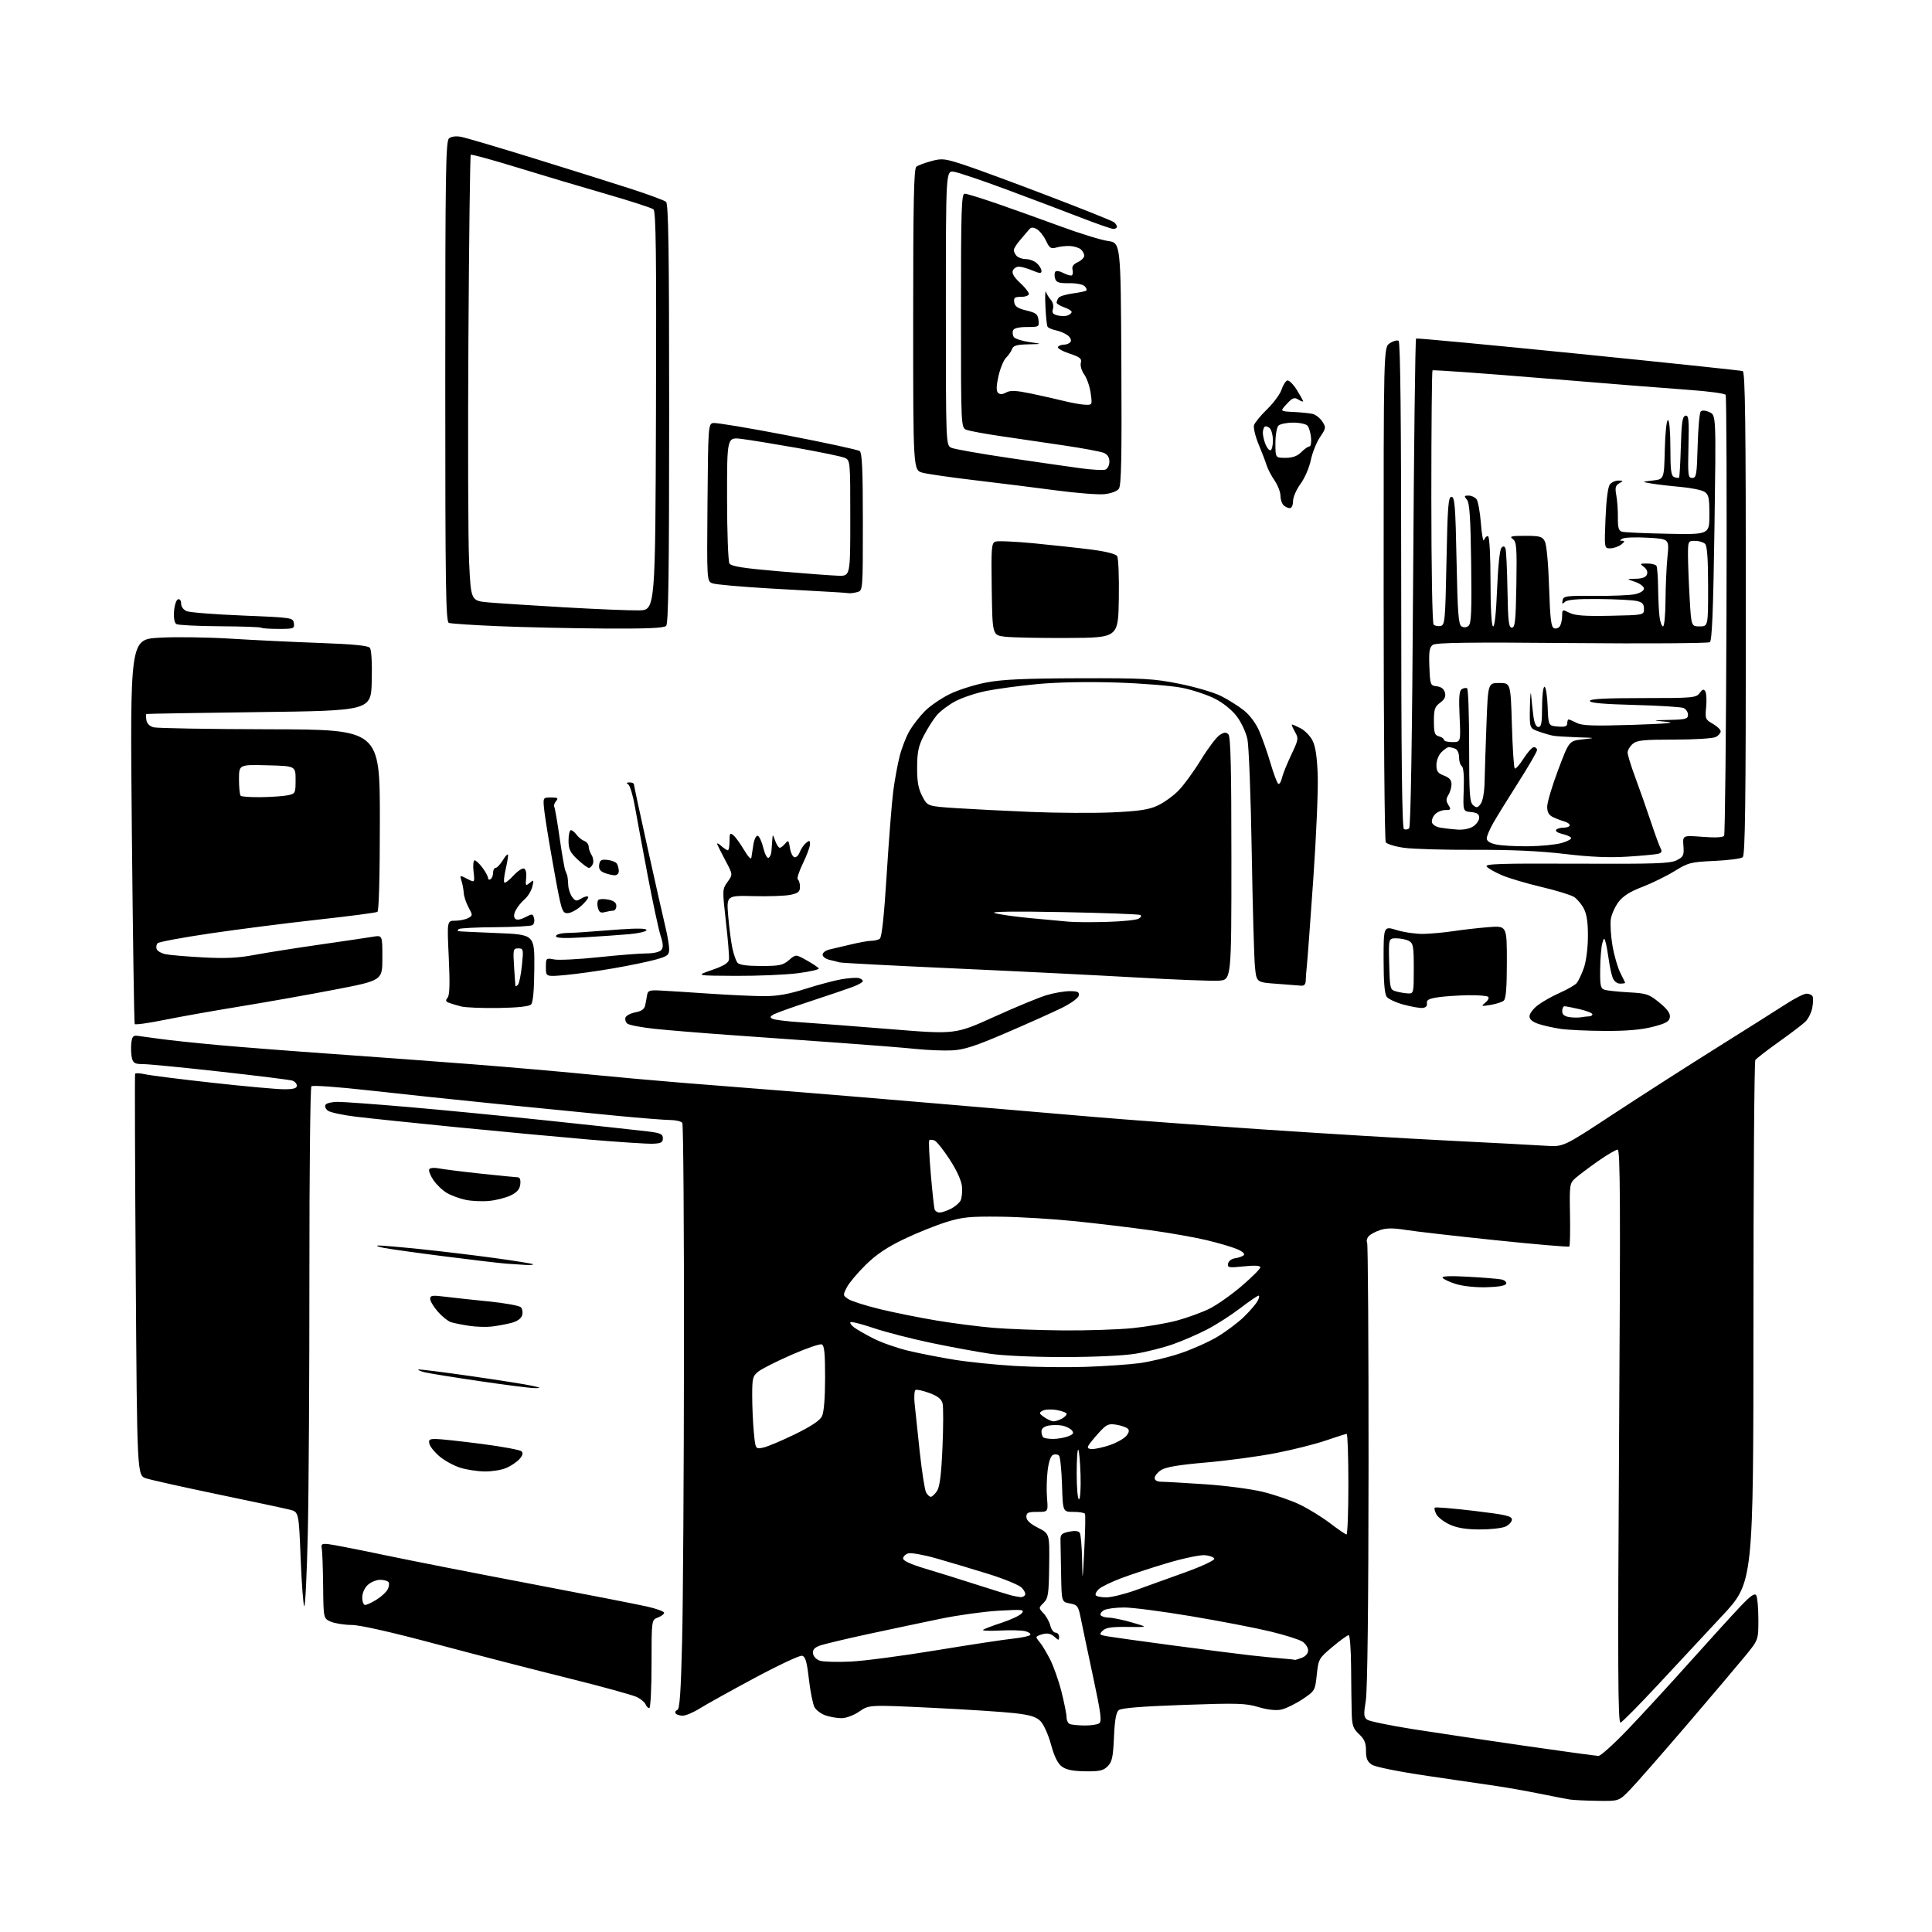 <?xml version="1.0" encoding="UTF-8" standalone="no"?>
<svg 
  version="1.1" 
  xmlns="http://www.w3.org/2000/svg" 
  xmlns:xlink="http://www.w3.org/1999/xlink" 
  xmlns:svg="http://www.w3.org/2000/svg"
  xmlns:rdf="http://www.w3.org/1999/02/22-rdf-syntax-ns#"
  xmlns:cc="http://creativecommons.org/ns#"
  xmlns:dc="http://purl.org/dc/elements/1.1/"
  viewBox="0 0 768 768"
  width="768"
  height="768"
>
<style>svg {background-color: white; }</style>"
<path stroke="none" fill="black" fill-rule="evenodd" d="M635.04,715.86C630.34,715.79 625.38,715.55 624.00,715.33C622.62,715.11 617.23,714.06 612.00,713.01C606.77,711.95 599.12,710.59 595.00,709.99C590.88,709.39 578.55,707.58 567.61,705.97C555.96,704.26 546.74,702.40 545.36,701.50C543.53,700.30 543.00,699.05 543.00,695.93C543.00,692.82 542.37,691.32 540.25,689.36C537.93,687.21 537.47,685.92 537.33,681.15C537.24,678.04 537.13,669.76 537.08,662.75C537.04,655.74 536.60,650.00 536.11,650.00C535.62,650.00 532.72,652.10 529.67,654.66C524.25,659.22 524.11,659.48 523.44,665.74C522.76,672.09 522.71,672.17 517.63,675.55C514.81,677.42 511.01,679.25 509.18,679.61C507.12,680.03 503.72,679.63 500.18,678.57C495.14,677.06 491.80,676.97 470.36,677.73C453.80,678.31 445.74,678.97 444.72,679.81C443.66,680.70 443.12,683.76 442.82,690.54C442.47,698.51 442.07,700.38 440.31,702.13C438.57,703.87 437.07,704.20 431.36,704.12C426.44,704.05 423.82,703.51 422.09,702.22C420.45,700.99 419.08,698.21 417.79,693.46C416.75,689.63 414.89,685.48 413.65,684.22C411.91,682.46 409.61,681.74 403.45,681.02C399.08,680.51 384.25,679.54 370.50,678.88C345.50,677.67 345.50,677.67 341.61,680.34C339.38,681.86 336.35,683.00 334.51,683.00C332.74,683.00 329.87,682.50 328.13,681.89C326.38,681.29 324.43,679.82 323.78,678.64C323.13,677.47 322.12,672.45 321.55,667.51C320.71,660.30 320.16,658.46 318.77,658.19C317.82,658.01 309.27,662.03 299.77,667.13C290.27,672.23 280.50,677.66 278.05,679.20C275.61,680.74 272.60,682.00 271.36,682.00C270.13,682.00 268.86,681.59 268.55,681.09C268.24,680.58 268.55,679.98 269.24,679.75C270.19,679.44 270.66,672.66 271.15,652.42C271.52,637.61 271.85,585.45 271.89,536.50C271.93,487.55 271.64,446.99 271.23,446.38C270.83,445.76 268.70,445.24 266.50,445.23C264.30,445.21 254.85,444.47 245.50,443.57C236.15,442.67 215.00,440.58 198.50,438.92C182.00,437.27 158.63,434.80 146.57,433.44C134.50,432.08 124.25,431.35 123.79,431.81C123.33,432.27 122.97,465.69 122.99,506.07C123.01,546.46 122.73,592.87 122.36,609.21C121.99,625.55 121.36,638.72 120.96,638.48C120.57,638.23 119.92,629.71 119.51,619.53C118.78,601.02 118.78,601.02 115.14,600.11C113.14,599.60 100.27,596.86 86.55,594.01C72.83,591.15 60.00,588.29 58.05,587.66C54.50,586.49 54.50,586.49 53.96,507.00C53.66,463.27 53.55,427.21 53.70,426.85C53.86,426.50 55.68,426.59 57.74,427.05C59.81,427.51 71.92,429.04 84.66,430.44C97.40,431.85 110.11,433.00 112.91,433.00C116.66,433.00 118.00,432.62 118.00,431.57C118.00,430.78 117.18,429.87 116.17,429.55C115.16,429.23 102.28,427.63 87.55,425.99C72.81,424.34 59.02,423.00 56.89,423.00C53.68,423.00 52.94,422.61 52.45,420.64C52.12,419.34 52.00,416.75 52.18,414.89C52.44,412.17 52.90,411.55 54.50,411.74C55.60,411.87 59.65,412.42 63.50,412.96C67.35,413.51 77.92,414.62 87.00,415.45C96.08,416.27 116.55,417.86 132.50,418.98C148.45,420.11 173.20,421.93 187.50,423.04C201.80,424.15 222.28,425.93 233.00,426.99C243.72,428.05 260.82,429.59 271.00,430.41C281.18,431.23 298.73,432.62 310.00,433.50C321.27,434.38 348.95,436.67 371.50,438.59C394.05,440.51 422.62,442.95 435.00,444.01C447.38,445.07 477.30,447.28 501.50,448.93C525.70,450.57 559.45,452.61 576.50,453.45C593.55,454.30 610.64,455.20 614.48,455.46C621.47,455.92 621.47,455.92 640.98,443.08C651.72,436.02 670.17,424.18 682.00,416.77C693.83,409.36 706.38,401.43 709.91,399.15C713.43,396.87 717.11,395.00 718.10,395.00C719.08,395.00 720.16,395.44 720.49,395.98C720.82,396.52 720.79,398.58 720.42,400.56C720.05,402.54 718.79,405.07 717.62,406.18C716.46,407.29 711.67,410.92 707.00,414.24C702.33,417.57 698.17,420.79 697.77,421.40C697.36,422.00 697.02,468.97 697.02,525.76C697.00,629.01 697.00,629.01 684.64,642.26C677.85,649.54 666.25,661.99 658.87,669.93C651.49,677.86 644.88,684.54 644.18,684.77C643.15,685.12 643.04,663.23 643.61,571.10C644.19,478.51 644.08,457.00 643.04,457.00C642.33,457.00 638.77,459.09 635.13,461.65C631.48,464.21 627.46,467.25 626.18,468.39C623.97,470.38 623.88,471.04 624.10,482.74C624.22,489.49 624.10,495.23 623.83,495.51C623.55,495.78 610.32,494.65 594.41,492.99C578.51,491.34 562.47,489.50 558.78,488.91C553.85,488.12 551.13,488.13 548.61,488.97C546.71,489.59 544.64,490.73 543.99,491.51C543.35,492.28 543.11,493.36 543.45,493.91C543.79,494.46 544.04,534.20 544.02,582.21C543.99,637.70 543.59,671.86 542.93,675.97C542.03,681.52 542.11,682.61 543.46,683.60C544.33,684.23 552.57,685.93 561.77,687.38C570.97,688.82 590.96,691.80 606.18,694.00C621.41,696.20 634.57,698.00 635.43,698.00C636.28,698.00 641.42,693.39 646.83,687.75C652.24,682.11 663.32,670.08 671.44,661.00C679.57,651.92 688.71,641.88 691.75,638.67C695.86,634.34 697.50,633.18 698.13,634.17C698.59,634.90 698.98,639.18 698.98,643.68C699.00,651.87 699.00,651.87 693.75,658.28C690.86,661.81 680.45,674.10 670.61,685.60C660.76,697.09 650.66,708.64 648.14,711.25C643.58,716.00 643.58,716.00 635.04,715.86zM431.00,685.91C433.48,685.94 436.13,685.57 436.90,685.08C438.07,684.34 437.67,681.27 434.48,666.35C432.38,656.53 430.19,646.14 429.62,643.26C428.65,638.41 428.32,637.96 425.29,637.39C422.00,636.78 422.00,636.78 421.81,625.89C421.71,619.90 421.60,613.78 421.56,612.29C421.51,609.98 422.01,609.48 424.99,608.87C427.28,608.40 428.73,608.56 429.22,609.33C429.63,609.97 430.05,614.77 430.15,620.00C430.32,629.23 430.35,629.11 431.02,616.00C431.40,608.58 431.52,602.16 431.29,601.75C431.07,601.34 429.00,601.00 426.69,601.00C422.50,600.99 422.50,600.99 422.17,590.25C421.98,584.34 421.45,579.10 420.98,578.62C420.52,578.13 419.47,577.99 418.65,578.31C417.71,578.67 416.90,580.94 416.46,584.48C416.07,587.56 415.96,592.54 416.21,595.54C416.66,601.00 416.66,601.00 412.33,601.00C408.68,601.00 408.00,601.31 408.00,602.98C408.00,604.33 409.47,605.71 412.61,607.31C417.23,609.65 417.23,609.65 417.06,622.38C416.92,633.72 416.68,635.32 414.86,637.14C412.82,639.18 412.82,639.18 414.84,641.34C415.94,642.53 417.16,644.74 417.53,646.25C417.91,647.76 418.84,649.00 419.61,649.00C420.37,649.00 421.00,649.74 421.00,650.65C421.00,652.18 420.85,652.17 419.12,650.61C417.83,649.44 416.41,649.11 414.62,649.56C413.18,649.92 412.00,650.47 412.00,650.78C412.00,651.09 412.62,652.05 413.39,652.92C414.15,653.79 415.94,656.75 417.36,659.50C418.78,662.25 420.85,668.10 421.96,672.50C423.06,676.90 423.98,681.48 423.98,682.67C423.99,683.86 424.56,685.06 425.25,685.34C425.94,685.62 428.52,685.87 431.00,685.91zM258.11,679.00C257.62,679.00 256.96,678.35 256.66,677.55C256.35,676.76 254.84,675.45 253.30,674.66C251.76,673.86 239.47,670.48 226.00,667.13C212.53,663.79 188.83,657.67 173.33,653.53C155.61,648.79 143.19,645.98 139.83,645.95C136.90,645.93 133.17,645.34 131.54,644.65C128.58,643.38 128.58,643.38 128.45,630.44C128.37,623.32 128.13,616.60 127.91,615.50C127.56,613.81 127.96,613.55 130.50,613.81C132.15,613.98 142.05,615.91 152.50,618.10C162.95,620.30 189.28,625.47 211.00,629.59C232.72,633.72 253.54,637.79 257.25,638.63C260.96,639.47 264.00,640.59 264.00,641.10C264.00,641.62 262.88,642.48 261.50,643.00C259.00,643.95 259.00,643.95 259.00,661.48C259.00,671.11 258.60,679.00 258.11,679.00zM338.00,660.51C343.23,660.28 358.52,658.27 372.00,656.05C385.48,653.83 399.33,651.72 402.78,651.37C406.23,651.01 409.29,650.34 409.57,649.89C409.85,649.43 408.94,648.77 407.54,648.42C406.14,648.07 401.63,647.95 397.53,648.16C393.42,648.37 390.39,648.25 390.78,647.89C391.18,647.54 394.50,646.27 398.17,645.07C401.85,643.87 405.45,642.17 406.17,641.29C407.38,639.83 406.55,639.74 397.00,640.28C391.23,640.61 380.88,642.04 374.00,643.46C367.12,644.87 354.07,647.64 345.00,649.59C335.93,651.55 327.24,653.63 325.70,654.22C323.69,654.99 322.98,655.87 323.20,657.35C323.37,658.54 324.57,659.74 326.00,660.18C327.38,660.60 332.77,660.75 338.00,660.51zM514.68,659.83C514.79,659.92 516.02,659.56 517.43,659.02C519.01,658.43 520.00,657.28 520.00,656.05C520.00,654.95 518.98,653.38 517.74,652.57C516.50,651.75 510.76,649.94 504.99,648.54C499.22,647.14 485.13,644.42 473.68,642.50C462.24,640.57 450.17,639.00 446.87,639.00C443.57,639.00 439.99,639.47 438.91,640.05C437.83,640.63 437.21,641.53 437.53,642.05C437.85,642.57 439.33,643.02 440.81,643.04C442.29,643.05 446.43,643.92 450.00,644.96C456.50,646.84 456.50,646.84 448.22,646.73C441.83,646.65 439.58,646.99 438.33,648.24C436.84,649.73 436.98,649.90 440.11,650.45C441.97,650.78 453.62,652.40 466.00,654.05C478.38,655.70 492.32,657.48 497.00,658.01C501.68,658.53 507.52,659.11 510.00,659.30C512.48,659.49 514.58,659.73 514.68,659.83zM145.13,638.00C145.75,638.00 147.79,637.06 149.64,635.91C151.50,634.76 153.49,632.95 154.06,631.89C154.63,630.83 154.82,629.52 154.49,628.98C154.15,628.44 152.64,628.00 151.13,628.00C149.62,628.00 147.39,628.92 146.19,630.04C144.89,631.25 144.00,633.28 144.00,635.04C144.00,636.67 144.51,638.00 145.13,638.00zM405.69,634.88C406.35,634.95 407.15,634.57 407.48,634.04C407.80,633.51 407.19,632.19 406.12,631.12C405.04,630.04 399.06,627.58 392.83,625.65C386.60,623.71 377.34,620.95 372.26,619.50C367.17,618.05 362.11,617.15 361.01,617.50C359.90,617.85 359.00,618.76 359.00,619.54C359.00,620.43 362.15,621.87 367.75,623.54C372.56,624.97 381.90,627.88 388.50,630.01C395.10,632.13 401.40,634.08 402.50,634.32C403.60,634.57 405.04,634.82 405.69,634.88zM439.81,634.98C441.84,634.97 447.10,633.67 451.50,632.10C455.90,630.53 464.80,627.32 471.28,624.97C477.90,622.57 482.91,620.22 482.71,619.60C482.51,619.00 480.81,618.37 478.92,618.21C477.04,618.06 470.32,619.47 464.00,621.35C457.68,623.23 449.37,625.96 445.54,627.42C441.71,628.88 437.79,630.79 436.82,631.67C435.84,632.55 435.29,633.66 435.58,634.13C435.88,634.61 437.78,634.99 439.81,634.98zM535.25,609.97C535.66,609.98 536.00,601.00 536.00,590.00C536.00,579.00 535.70,570.00 535.33,570.00C534.95,570.00 531.27,571.17 527.13,572.59C523.00,574.02 514.04,576.28 507.22,577.61C500.41,578.95 487.92,580.63 479.48,581.36C468.58,582.30 463.38,583.18 461.56,584.37C460.15,585.29 459.00,586.71 459.00,587.52C459.00,588.46 460.00,589.01 461.75,589.02C463.26,589.03 471.02,589.48 479.00,590.01C486.98,590.54 497.28,591.89 501.90,593.01C506.52,594.13 513.13,596.39 516.60,598.05C520.06,599.70 525.50,603.05 528.69,605.49C531.89,607.93 534.84,609.95 535.25,609.97zM588.20,607.98C582.82,607.96 579.25,607.39 576.33,606.06C574.04,605.02 571.64,603.19 571.00,602.00C570.36,600.81 570.07,599.60 570.35,599.31C570.64,599.03 577.65,599.60 585.94,600.59C598.53,602.09 601.00,602.66 601.00,604.03C601.00,604.94 599.85,606.20 598.45,606.84C597.05,607.48 592.44,607.99 588.20,607.98zM428.91,596.00C429.41,596.00 429.69,591.71 429.54,586.46C429.38,581.22 428.98,576.64 428.63,576.30C428.28,575.95 428.00,580.24 428.00,585.83C428.00,591.42 428.41,596.00 428.91,596.00zM370.01,595.00C370.53,595.00 371.64,593.95 372.48,592.68C373.58,590.99 374.18,586.21 374.65,575.34C375.01,567.08 375.02,559.23 374.69,557.89C374.25,556.14 372.78,554.98 369.43,553.74C366.87,552.79 364.41,552.25 363.94,552.54C363.48,552.82 363.31,555.18 363.56,557.78C363.82,560.38 364.73,569.01 365.59,576.97C366.46,584.92 367.59,592.24 368.12,593.22C368.64,594.20 369.49,595.00 370.01,595.00zM192.63,584.93C189.81,584.89 185.47,584.23 183.00,583.46C180.53,582.69 176.87,580.71 174.87,579.06C172.88,577.41 171.01,575.15 170.72,574.03C170.27,572.30 170.66,572.00 173.34,572.02C175.08,572.03 183.20,572.91 191.40,573.97C199.59,575.03 206.76,576.36 207.33,576.93C208.03,577.63 207.75,578.62 206.45,580.06C205.40,581.22 203.01,582.80 201.15,583.58C199.28,584.36 195.45,584.97 192.63,584.93zM303.40,575.44C305.10,575.08 310.77,572.69 316.00,570.14C322.38,567.02 325.91,564.68 326.74,563.00C327.52,561.42 327.98,555.82 327.99,547.72C328.00,537.86 327.69,534.82 326.64,534.42C325.89,534.13 320.49,535.99 314.64,538.56C308.78,541.12 302.87,544.10 301.50,545.18C299.22,546.97 299.00,547.82 299.01,554.82C299.01,559.05 299.30,565.56 299.66,569.30C300.30,576.09 300.30,576.09 303.40,575.44zM434.27,576.00C435.58,576.00 438.70,575.30 441.22,574.44C443.74,573.58 446.60,572.00 447.58,570.92C448.78,569.59 449.02,568.62 448.34,567.94C447.78,567.38 445.73,566.67 443.79,566.35C440.65,565.84 439.87,566.19 436.87,569.48C435.02,571.51 433.14,573.81 432.70,574.59C432.11,575.63 432.52,576.00 434.27,576.00zM418.60,572.00C420.40,572.00 423.07,571.54 424.54,570.98C426.66,570.18 426.98,569.68 426.08,568.59C425.45,567.84 423.72,566.98 422.22,566.69C420.72,566.40 418.26,566.41 416.75,566.71C415.03,567.05 414.00,567.89 414.00,568.96C414.00,569.90 414.30,570.97 414.67,571.33C415.03,571.70 416.80,572.00 418.60,572.00zM418.79,565.00C419.53,565.00 421.00,564.53 422.07,563.96C423.13,563.40 424.00,562.54 424.00,562.05C424.00,561.57 422.22,560.88 420.05,560.51C417.88,560.14 415.35,560.26 414.43,560.78C412.93,561.62 413.00,561.89 415.10,563.36C416.39,564.26 418.05,565.00 418.79,565.00zM212.50,551.80C210.85,551.80 200.95,550.54 190.50,549.00C180.05,547.46 170.24,545.88 168.70,545.48C167.17,545.08 166.06,544.60 166.25,544.41C166.45,544.22 175.88,545.40 187.22,547.03C198.56,548.66 209.56,550.40 211.67,550.90C215.14,551.71 215.22,551.80 212.50,551.80zM431.50,543.35C439.20,543.09 448.88,542.42 453.00,541.87C457.12,541.31 464.33,539.59 469.01,538.03C473.70,536.47 480.37,533.51 483.84,531.44C487.31,529.37 492.09,525.79 494.46,523.49C496.83,521.18 499.29,518.33 499.92,517.15C500.55,515.97 500.72,515.02 500.29,515.04C499.85,515.06 496.57,517.30 493.00,520.03C489.43,522.76 483.57,526.52 480.00,528.39C476.43,530.26 470.34,532.91 466.47,534.29C462.61,535.67 455.86,537.39 451.47,538.11C446.73,538.90 435.18,539.44 423.00,539.45C411.04,539.46 398.75,538.91 393.50,538.13C388.55,537.40 378.08,535.47 370.24,533.84C362.40,532.20 352.08,529.55 347.32,527.94C342.55,526.33 338.40,525.27 338.08,525.59C337.76,525.90 338.40,526.84 339.50,527.66C340.60,528.49 344.09,530.49 347.27,532.10C350.44,533.72 356.74,535.92 361.27,536.99C365.79,538.06 374.00,539.66 379.50,540.54C385.00,541.43 395.80,542.53 403.50,542.99C411.20,543.45 423.80,543.61 431.50,543.35zM422.64,528.86C432.07,528.94 444.45,528.53 450.14,527.96C455.84,527.39 463.82,526.03 467.88,524.93C471.94,523.83 477.69,521.74 480.66,520.29C483.64,518.83 489.43,514.76 493.53,511.25C497.64,507.73 501.00,504.37 501.00,503.79C501.00,503.08 498.82,502.95 494.42,503.40C488.44,504.01 487.87,503.91 488.18,502.29C488.37,501.27 489.59,500.36 491.01,500.17C492.38,499.98 493.92,499.43 494.43,498.94C494.98,498.40 493.87,497.43 491.65,496.50C489.61,495.65 484.16,494.05 479.53,492.95C474.91,491.85 464.91,490.09 457.31,489.04C449.72,487.98 436.30,486.37 427.50,485.46C418.70,484.55 405.20,483.73 397.50,483.65C385.35,483.52 382.51,483.81 376.00,485.84C371.88,487.13 364.34,490.17 359.27,492.60C352.69,495.75 348.34,498.67 344.17,502.76C340.94,505.92 337.56,509.95 336.64,511.72C335.03,514.85 335.04,514.98 337.25,516.43C338.50,517.25 344.17,519.04 349.86,520.42C355.56,521.80 365.68,523.83 372.36,524.94C379.04,526.06 389.23,527.36 395.00,527.84C400.77,528.33 413.21,528.78 422.64,528.86zM195.50,527.32C193.30,527.58 189.23,527.45 186.46,527.03C183.69,526.61 180.46,525.96 179.28,525.59C178.09,525.21 175.75,523.34 174.06,521.42C172.38,519.50 171.00,517.21 171.00,516.33C171.00,514.95 171.84,514.83 176.75,515.44C179.91,515.84 187.77,516.69 194.20,517.33C200.64,517.97 206.42,519.02 207.05,519.65C207.68,520.28 207.90,521.73 207.54,522.88C207.12,524.20 205.54,525.30 203.19,525.90C201.16,526.42 197.70,527.05 195.50,527.32zM590.92,511.70C586.63,511.82 581.52,511.28 578.80,510.43C576.21,509.63 573.81,508.51 573.47,507.95C573.04,507.26 576.41,507.12 583.67,507.53C589.63,507.85 595.54,508.34 596.82,508.60C598.10,508.86 598.96,509.62 598.74,510.29C598.48,511.07 595.69,511.57 590.92,511.70zM208.92,502.83C207.04,502.73 203.47,502.49 201.00,502.30C198.53,502.11 187.50,500.80 176.50,499.40C165.50,498.00 154.70,496.48 152.50,496.04C150.30,495.59 149.30,495.18 150.28,495.11C151.26,495.05 158.68,495.68 166.78,496.51C174.88,497.34 188.24,498.94 196.48,500.07C204.72,501.20 211.66,502.32 211.90,502.56C212.14,502.80 210.80,502.92 208.92,502.83zM373.52,482.00C374.39,482.00 376.41,481.32 378.02,480.49C379.63,479.66 381.34,478.20 381.84,477.24C382.33,476.28 382.59,473.81 382.41,471.74C382.20,469.37 380.40,465.37 377.54,460.96C375.04,457.10 372.31,453.67 371.46,453.35C370.61,453.02 369.68,452.98 369.40,453.27C369.12,453.55 369.39,459.57 370.00,466.64C370.61,473.71 371.29,480.06 371.52,480.75C371.75,481.44 372.65,482.00 373.52,482.00zM194.50,477.38C191.75,477.65 187.54,477.47 185.15,476.97C182.76,476.48 179.39,475.24 177.66,474.23C175.92,473.22 173.50,470.90 172.27,469.07C171.04,467.25 170.31,465.31 170.64,464.78C170.97,464.24 172.65,464.09 174.37,464.44C176.09,464.79 183.57,465.73 191.00,466.53C198.43,467.33 205.09,467.98 205.82,467.99C206.66,468.00 207.02,468.99 206.82,470.75C206.59,472.75 205.55,473.96 203.00,475.20C201.07,476.13 197.25,477.11 194.50,477.38zM259.50,454.65C257.30,454.74 245.82,453.98 234.00,452.98C222.18,451.97 198.55,449.76 181.50,448.08C164.45,446.39 146.35,444.50 141.28,443.88C136.20,443.26 131.30,442.21 130.37,441.53C129.45,440.86 129.01,439.79 129.41,439.15C129.80,438.52 132.00,438.00 134.31,438.01C136.61,438.01 149.07,438.92 162.00,440.03C174.93,441.13 200.35,443.61 218.50,445.53C236.65,447.45 254.20,449.35 257.50,449.76C262.59,450.39 263.50,450.80 263.50,452.50C263.50,454.14 262.78,454.53 259.50,454.65zM378.50,417.54C375.20,417.71 368.70,417.45 364.06,416.97C359.42,416.49 345.69,415.40 333.56,414.53C321.43,413.67 302.05,412.29 290.50,411.46C278.95,410.64 265.26,409.51 260.07,408.96C254.89,408.40 250.08,407.48 249.38,406.90C248.69,406.33 248.36,405.22 248.66,404.45C248.95,403.68 250.73,402.77 252.61,402.41C255.00,401.97 256.15,401.14 256.47,399.64C256.72,398.46 257.07,396.60 257.24,395.50C257.52,393.77 258.24,393.53 262.53,393.75C265.26,393.89 274.02,394.44 282.00,394.99C289.98,395.53 299.76,395.98 303.74,395.99C309.00,396.00 313.51,395.20 320.24,393.06C325.33,391.45 331.75,389.74 334.50,389.27C337.25,388.80 340.29,388.58 341.25,388.78C342.21,388.98 343.00,389.53 343.00,389.99C343.00,390.45 341.09,391.54 338.75,392.39C336.41,393.25 328.90,395.79 322.05,398.05C315.20,400.30 308.71,402.62 307.64,403.19C306.07,404.04 305.96,404.39 307.09,404.99C307.87,405.41 313.00,406.03 318.50,406.39C324.00,406.74 340.03,407.97 354.12,409.11C379.75,411.20 379.75,411.20 395.25,404.18C403.77,400.31 413.14,396.44 416.06,395.58C418.97,394.71 423.11,394.00 425.25,394.00C428.42,394.00 429.09,394.33 428.82,395.75C428.64,396.76 425.73,398.86 422.00,400.70C418.43,402.46 408.52,406.90 400.00,410.56C387.68,415.86 383.27,417.29 378.50,417.54zM638.00,409.81C631.12,409.78 623.21,409.41 620.40,409.00C617.60,408.59 613.66,407.71 611.65,407.05C609.18,406.23 608.00,405.24 608.00,403.97C608.00,402.94 609.49,400.97 611.30,399.58C613.12,398.20 617.07,395.97 620.09,394.64C623.11,393.30 626.12,391.56 626.78,390.77C627.43,389.98 628.69,387.34 629.56,384.91C630.49,382.36 631.18,377.13 631.22,372.48C631.27,366.84 630.79,363.50 629.62,361.24C628.71,359.47 626.96,357.36 625.73,356.57C624.50,355.77 618.65,353.97 612.71,352.57C606.78,351.17 599.71,349.07 597.00,347.90C594.28,346.74 591.57,345.19 590.98,344.47C590.08,343.39 596.44,343.19 626.69,343.33C658.04,343.47 663.94,343.27 666.50,341.97C669.21,340.58 669.47,340.03 669.19,336.24C668.87,332.05 668.87,332.05 676.79,332.66C681.89,333.06 684.94,332.90 685.36,332.23C685.72,331.65 686.14,292.20 686.30,244.57C686.46,196.93 686.31,157.51 685.97,156.96C685.63,156.41 679.09,155.52 671.43,154.99C663.77,154.45 637.79,152.39 613.70,150.39C589.61,148.40 569.69,146.97 569.44,147.23C569.19,147.48 568.98,170.12 568.98,197.53C568.98,225.89 569.37,247.77 569.88,248.28C570.38,248.78 571.62,249.03 572.64,248.83C574.38,248.50 574.53,246.80 575.00,222.99C575.43,201.22 575.72,197.50 577.00,197.50C578.28,197.50 578.57,201.20 579.00,222.79C579.41,243.54 579.76,248.24 580.97,248.98C581.89,249.55 582.93,249.47 583.78,248.77C584.86,247.87 585.06,242.90 584.81,223.98C584.57,205.75 584.18,199.92 583.13,198.65C581.93,197.21 582.01,197.00 583.76,197.00C584.86,197.00 586.27,197.62 586.90,198.38C587.53,199.14 588.33,203.51 588.69,208.09C589.04,212.67 589.61,215.61 589.95,214.63C590.30,213.65 591.01,213.00 591.53,213.18C592.09,213.37 592.49,220.76 592.50,231.00C592.50,241.66 592.89,248.70 593.50,249.00C594.13,249.32 594.73,243.87 595.12,234.18C595.48,225.21 596.19,218.41 596.83,217.77C597.63,216.97 598.08,217.05 598.46,218.08C598.74,218.86 599.10,226.25 599.24,234.50C599.46,247.05 599.74,249.50 601.00,249.50C602.26,249.50 602.54,246.82 602.78,232.51C603.02,217.40 602.86,215.37 601.33,214.26C599.89,213.20 600.69,213.00 606.27,213.00C612.10,213.00 613.08,213.27 614.10,215.19C614.78,216.47 615.49,224.03 615.78,233.28C616.19,245.94 616.59,249.29 617.75,249.73C618.55,250.04 619.60,249.66 620.09,248.90C620.57,248.13 620.98,246.30 620.98,244.83C621.00,242.21 621.06,242.18 623.91,243.61C626.12,244.71 630.05,244.99 640.16,244.78C653.50,244.50 653.50,244.50 653.50,242.01C653.50,240.05 652.86,239.38 650.50,238.88C648.85,238.53 642.08,238.18 635.45,238.12C627.03,238.04 623.01,238.38 622.10,239.25C621.06,240.26 620.87,240.14 621.15,238.63C621.47,236.92 622.54,236.78 634.00,236.87C640.88,236.93 648.08,236.62 650.00,236.20C652.05,235.74 653.50,234.81 653.50,233.96C653.50,233.16 651.92,231.96 650.00,231.31C646.50,230.11 646.50,230.11 650.28,230.06C652.83,230.02 654.27,229.46 654.69,228.36C655.08,227.35 654.61,226.19 653.47,225.36C651.77,224.11 651.87,224.00 654.75,224.00C656.47,224.00 658.14,224.42 658.46,224.93C658.77,225.44 659.07,229.38 659.12,233.68C659.18,237.98 659.43,243.19 659.70,245.25C659.96,247.31 660.59,249.00 661.09,249.00C661.59,249.00 662.03,244.39 662.06,238.75C662.10,233.11 662.45,225.29 662.84,221.36C663.56,214.23 663.56,214.23 655.03,213.75C650.34,213.48 645.83,213.64 645.00,214.10C643.74,214.81 643.73,214.94 644.94,214.97C645.98,214.99 645.84,215.41 644.44,216.47C643.37,217.28 641.43,217.95 640.11,217.97C637.73,218.00 637.73,218.00 638.22,206.03C638.53,198.51 639.18,193.48 639.98,192.53C640.67,191.69 642.20,191.01 643.37,191.03C645.37,191.06 645.38,191.13 643.66,192.13C642.17,193.00 641.95,193.90 642.50,196.85C642.88,198.86 643.17,202.84 643.13,205.69C643.09,209.78 643.44,210.99 644.79,211.37C645.73,211.64 653.92,212.00 663.00,212.18C679.50,212.50 679.50,212.50 679.51,204.61C679.51,197.80 679.24,196.56 677.51,195.47C676.40,194.78 672.12,193.92 668.00,193.55C663.88,193.19 658.70,192.58 656.50,192.21C652.50,191.53 652.50,191.53 657.00,191.01C661.50,190.50 661.50,190.50 661.78,178.75C661.94,172.03 662.48,167.00 663.03,167.00C663.60,167.00 664.00,171.58 664.00,178.03C664.00,187.05 664.28,189.17 665.54,189.65C666.39,189.98 667.25,190.08 667.45,189.87C667.65,189.67 667.97,184.11 668.16,177.51C668.44,167.86 668.80,165.47 670.00,165.24C671.28,164.99 671.45,166.78 671.19,177.47C670.91,189.00 671.03,190.00 672.69,190.00C674.32,189.99 674.53,188.74 674.84,177.25C675.03,170.24 675.58,164.08 676.06,163.58C676.60,163.02 677.97,163.12 679.56,163.85C682.17,165.04 682.17,165.04 681.53,209.75C681.05,242.51 680.56,254.68 679.69,255.28C679.03,255.73 654.35,255.89 624.84,255.63C584.09,255.26 570.79,255.44 569.54,256.35C568.22,257.31 567.96,259.01 568.20,265.02C568.49,272.28 568.58,272.51 571.15,272.81C572.88,273.01 574.00,273.87 574.38,275.31C574.81,276.90 574.29,278.00 572.48,279.33C570.36,280.90 570.00,281.97 570.00,286.68C570.00,291.35 570.31,292.27 572.00,292.71C573.10,293.00 574.00,293.63 574.00,294.12C574.00,294.60 575.50,295.00 577.34,295.00C580.68,295.00 580.68,295.00 580.21,284.89C579.86,277.16 580.06,274.58 581.08,273.95C581.81,273.50 582.76,273.35 583.20,273.62C583.64,273.90 584.00,284.16 584.00,296.44C584.00,315.72 584.22,318.94 585.61,320.09C586.97,321.22 587.43,321.14 588.61,319.52C589.42,318.41 590.06,314.88 590.14,311.06C590.21,307.45 590.55,297.07 590.89,288.00C591.50,271.50 591.50,271.50 596.00,271.50C600.50,271.50 600.50,271.50 601.00,288.17C601.27,297.34 601.78,305.12 602.13,305.47C602.48,305.81 604.05,304.05 605.63,301.55C607.21,299.05 609.06,297.00 609.75,297.00C610.44,297.00 611.00,297.52 611.00,298.15C611.00,298.79 607.68,304.52 603.63,310.90C599.57,317.28 595.07,324.56 593.63,327.09C592.18,329.61 591.00,332.40 591.00,333.29C591.00,334.35 592.29,335.18 594.75,335.70C596.81,336.14 602.55,336.46 607.50,336.41C612.45,336.36 618.43,335.77 620.78,335.11C623.13,334.45 624.82,333.51 624.52,333.03C624.22,332.55 622.63,331.86 620.98,331.50C619.33,331.13 618.24,330.42 618.55,329.92C618.86,329.41 620.22,329.00 621.56,329.00C622.90,329.00 624.00,328.58 624.00,328.07C624.00,327.55 622.99,326.85 621.75,326.50C620.51,326.16 618.49,325.38 617.25,324.77C615.63,323.97 615.01,322.80 615.04,320.58C615.06,318.89 617.02,312.32 619.41,306.00C623.74,294.50 623.74,294.50 629.12,293.91C634.44,293.33 634.42,293.32 627.00,293.08C622.88,292.94 618.60,292.67 617.50,292.48C616.40,292.29 613.81,291.54 611.75,290.82C608.00,289.51 608.00,289.51 608.17,281.01C608.26,276.33 608.49,274.30 608.67,276.50C608.85,278.70 609.25,282.41 609.56,284.75C609.93,287.52 610.62,289.00 611.56,289.00C612.69,289.00 613.00,287.29 613.00,281.00C613.00,276.57 613.43,273.00 613.96,273.00C614.48,273.00 615.05,276.49 615.21,280.75C615.50,288.50 615.50,288.50 619.25,288.81C622.11,289.05 623.00,288.75 623.00,287.56C623.00,286.70 623.25,286.00 623.55,286.00C623.85,286.00 625.31,286.62 626.80,287.38C628.95,288.48 633.45,288.63 649.00,288.14C662.44,287.71 666.64,287.33 662.50,286.93C656.50,286.34 656.50,286.34 663.75,286.17C670.14,286.02 671.00,285.77 671.00,284.11C671.00,283.07 670.21,281.87 669.25,281.45C668.29,281.03 659.51,280.48 649.75,280.23C637.41,279.91 632.00,279.43 632.00,278.64C632.00,277.82 637.98,277.50 653.08,277.50C672.99,277.50 674.24,277.39 675.62,275.50C676.75,273.96 677.26,273.81 677.89,274.82C678.33,275.54 678.48,278.33 678.22,281.04C677.77,285.70 677.91,286.04 680.87,287.72C682.58,288.70 683.99,290.05 683.99,290.71C684.00,291.38 683.13,292.40 682.07,292.96C680.99,293.54 673.70,294.00 665.58,294.00C653.25,294.00 650.71,294.26 649.01,295.72C647.91,296.67 647.00,298.21 647.00,299.15C647.00,300.09 648.39,304.61 650.10,309.18C651.80,313.76 654.54,321.54 656.18,326.47C657.82,331.40 659.58,336.21 660.08,337.15C660.77,338.43 660.55,338.99 659.25,339.37C658.29,339.64 652.77,340.17 647.00,340.53C639.58,340.99 632.24,340.68 622.00,339.46C612.10,338.28 600.68,337.76 586.00,337.82C574.17,337.87 561.62,337.51 558.09,337.01C554.57,336.51 551.31,335.52 550.86,334.80C550.40,334.09 550.02,289.52 550.02,235.77C550.00,138.05 550.00,138.05 552.46,136.44C553.81,135.55 555.38,135.12 555.96,135.47C556.67,135.91 557.00,166.62 557.00,232.50C557.00,300.83 557.32,329.08 558.09,329.55C558.69,329.92 559.62,329.78 560.16,329.24C560.79,328.61 561.36,293.16 561.73,231.59C562.05,178.42 562.58,134.76 562.91,134.57C563.23,134.37 592.30,137.10 627.50,140.64C662.70,144.18 692.06,147.27 692.75,147.51C693.74,147.85 694.00,168.02 694.00,243.85C694.00,319.37 693.73,339.97 692.75,340.77C692.06,341.32 687.00,341.98 681.50,342.23C672.13,342.65 671.13,342.90 665.62,346.30C662.39,348.29 656.64,351.11 652.85,352.56C648.02,354.40 645.20,356.18 643.43,358.50C642.04,360.32 640.65,363.38 640.34,365.28C640.03,367.19 640.31,371.94 640.97,375.83C641.63,379.72 643.03,384.59 644.08,386.66C645.14,388.73 646.00,390.55 646.00,390.71C646.00,390.87 645.09,391.00 643.98,391.00C642.77,391.00 641.59,390.05 641.06,388.66C640.57,387.37 639.87,384.11 639.50,381.41C639.13,378.71 638.57,375.60 638.24,374.50C637.69,372.66 637.59,372.70 636.92,375.00C636.53,376.38 636.15,380.96 636.10,385.18C636.01,391.86 636.25,392.94 637.87,393.46C638.89,393.78 643.21,394.24 647.45,394.47C654.56,394.86 655.51,395.18 659.64,398.56C662.82,401.16 664.02,402.84 663.80,404.36C663.56,406.08 662.23,406.83 657.00,408.18C652.51,409.34 646.63,409.85 638.00,409.81zM65.23,405.45C59.03,406.71 53.77,407.44 53.55,407.07C53.32,406.71 52.81,372.16 52.41,330.31C51.69,254.22 51.69,254.22 63.10,253.51C69.37,253.13 82.15,253.29 91.50,253.87C100.85,254.45 116.93,255.22 127.24,255.59C140.37,256.06 146.29,256.64 147.02,257.52C147.66,258.29 147.95,263.44 147.78,270.64C147.50,282.50 147.50,282.50 103.00,283.07C78.52,283.38 58.36,283.72 58.18,283.82C58.00,283.92 58.00,284.99 58.18,286.21C58.38,287.57 59.46,288.68 61.00,289.11C62.38,289.49 83.19,289.85 107.25,289.90C151.00,290.00 151.00,290.00 151.00,325.94C151.00,348.12 150.63,362.11 150.03,362.48C149.49,362.81 138.81,364.21 126.28,365.59C113.75,366.97 94.52,369.43 83.55,371.05C72.58,372.67 63.18,374.42 62.67,374.93C62.15,375.45 61.98,376.51 62.28,377.29C62.58,378.07 64.21,378.99 65.89,379.33C67.58,379.67 74.25,380.23 80.73,380.58C89.55,381.06 94.63,380.82 101.00,379.62C105.67,378.74 117.38,376.89 127.00,375.51C136.62,374.13 146.19,372.72 148.25,372.37C152.00,371.74 152.00,371.74 152.00,380.74C152.00,389.74 152.00,389.74 133.25,393.36C122.94,395.35 105.95,398.37 95.50,400.07C85.05,401.77 71.43,404.19 65.23,405.45zM628.50,404.38C629.60,404.19 631.06,404.02 631.75,404.01C632.44,404.01 633.00,403.63 633.00,403.17C633.00,402.72 630.72,401.82 627.92,401.17C625.13,400.53 622.43,400.00 621.92,400.00C621.42,400.00 621.00,400.87 621.00,401.93C621.00,403.27 621.85,404.00 623.75,404.30C625.26,404.54 627.40,404.58 628.50,404.38zM198.20,400.69C191.77,400.79 185.09,400.52 183.36,400.09C181.63,399.65 179.44,399.00 178.50,398.64C177.16,398.12 177.03,397.67 177.93,396.59C178.75,395.60 178.88,391.05 178.39,380.60C177.70,366.00 177.70,366.00 180.91,366.00C182.68,366.00 185.00,365.53 186.07,364.96C187.94,363.96 187.95,363.81 186.26,360.71C185.30,358.95 184.44,356.38 184.35,355.00C184.27,353.62 183.86,351.44 183.45,350.15C182.72,347.83 182.75,347.82 185.73,349.36C188.75,350.92 188.75,350.92 188.24,346.46C187.96,343.98 188.16,342.00 188.68,342.00C189.20,342.00 190.61,343.33 191.81,344.96C193.02,346.59 194.00,348.41 194.00,349.02C194.00,349.62 194.45,349.84 195.00,349.50C195.55,349.16 196.00,348.01 196.00,346.94C196.00,345.87 196.46,345.00 197.01,345.00C197.57,345.00 198.92,343.54 200.01,341.75C201.10,339.96 201.98,339.18 201.97,340.00C201.96,340.82 201.50,343.47 200.94,345.88C200.39,348.29 200.18,350.52 200.49,350.83C200.80,351.13 202.40,349.91 204.04,348.12C205.69,346.32 207.59,345.03 208.27,345.26C209.02,345.51 209.36,346.98 209.15,349.04C208.83,352.15 208.94,352.30 210.57,350.95C212.20,349.61 212.28,349.72 211.59,352.50C211.19,354.15 209.81,356.40 208.52,357.50C207.24,358.60 205.65,360.56 205.00,361.86C204.23,363.39 204.16,364.56 204.79,365.19C205.43,365.83 206.82,365.63 208.78,364.62C211.61,363.15 211.81,363.17 212.30,365.03C212.58,366.11 212.29,367.34 211.66,367.75C211.02,368.16 204.32,368.53 196.76,368.58C189.20,368.62 182.71,368.96 182.34,369.33C181.97,369.70 181.85,370.07 182.08,370.15C182.31,370.24 189.25,370.58 197.50,370.90C212.50,371.50 212.50,371.50 212.40,384.80C212.34,393.68 211.90,398.50 211.10,399.30C210.33,400.07 205.75,400.57 198.20,400.69zM565.50,400.68C564.40,400.77 561.02,400.19 558.00,399.37C554.98,398.56 551.94,397.16 551.25,396.25C550.40,395.14 550.00,390.43 550.00,381.36C550.00,368.11 550.00,368.11 555.25,369.73C558.14,370.62 562.94,371.30 565.93,371.24C568.92,371.17 574.32,370.67 577.93,370.12C581.54,369.57 587.76,368.87 591.75,368.55C599.00,367.99 599.00,367.99 599.00,382.37C599.00,392.66 598.64,397.05 597.75,397.79C597.06,398.36 594.70,399.11 592.50,399.47C588.77,400.08 588.63,400.02 590.43,398.57C591.49,397.72 592.01,396.68 591.59,396.26C591.16,395.84 587.53,395.55 583.52,395.62C579.50,395.69 574.13,396.05 571.58,396.44C568.00,396.97 567.01,397.51 567.22,398.82C567.40,399.88 566.77,400.56 565.50,400.68zM559.75,394.90C561.94,395.00 562.00,394.73 562.00,385.04C562.00,376.21 561.78,374.95 560.07,374.04C559.00,373.47 556.74,373.00 555.05,373.00C551.96,373.00 551.96,373.00 552.23,383.21C552.49,393.14 552.57,393.43 555.00,394.11C556.38,394.49 558.51,394.85 559.75,394.90zM205.89,391.45C206.38,390.93 207.09,387.46 207.47,383.75C208.13,377.31 208.06,377.00 206.03,377.00C204.00,377.00 203.91,377.37 204.35,384.25C204.60,388.24 204.85,391.70 204.90,391.95C204.96,392.20 205.40,391.97 205.89,391.45zM517.25,391.82C516.29,391.72 511.90,391.38 507.50,391.07C499.50,390.50 499.50,390.50 498.88,384.50C498.53,381.20 497.95,360.55 497.58,338.60C497.22,316.66 496.44,296.50 495.87,293.81C495.29,291.12 493.38,287.03 491.61,284.72C489.73,282.24 486.18,279.38 482.96,277.75C479.96,276.22 474.12,274.28 470.00,273.44C465.88,272.60 454.11,271.65 443.86,271.32C432.24,270.95 420.39,271.18 412.38,271.93C405.31,272.60 396.15,273.83 392.02,274.67C387.88,275.51 382.33,277.37 379.67,278.81C377.01,280.24 373.72,282.73 372.36,284.35C371.00,285.96 368.70,289.58 367.25,292.39C365.10,296.55 364.60,298.90 364.57,305.00C364.54,310.70 365.03,313.46 366.61,316.50C368.69,320.50 368.69,320.50 380.09,321.25C386.37,321.66 399.82,322.34 410.00,322.76C420.18,323.18 434.57,323.26 442.00,322.94C452.53,322.47 456.49,321.90 460.00,320.31C462.48,319.19 466.23,316.52 468.35,314.39C470.47,312.25 474.51,306.73 477.34,302.12C480.16,297.51 483.51,293.06 484.79,292.22C486.59,291.04 487.37,290.97 488.30,291.90C489.20,292.80 489.50,305.17 489.50,341.30C489.50,389.50 489.50,389.50 484.50,389.83C481.75,390.01 466.90,389.44 451.50,388.55C436.10,387.67 403.61,386.05 379.29,384.96C354.98,383.86 334.50,382.79 333.79,382.57C333.08,382.35 331.26,381.90 329.75,381.56C328.24,381.23 327.00,380.30 327.00,379.50C327.00,378.70 328.24,377.76 329.75,377.43C331.26,377.10 335.12,376.19 338.33,375.41C341.54,374.64 345.14,373.99 346.33,373.98C347.52,373.98 349.04,373.62 349.71,373.20C350.53,372.68 351.42,364.41 352.48,347.47C353.34,333.73 354.51,318.90 355.08,314.50C355.65,310.10 356.81,303.82 357.64,300.54C358.48,297.26 360.25,292.72 361.58,290.46C362.90,288.20 365.66,284.68 367.70,282.63C369.74,280.59 374.16,277.57 377.53,275.91C380.89,274.26 387.44,272.18 392.07,271.30C398.48,270.08 407.33,269.68 429.00,269.62C454.90,269.55 458.54,269.75 468.90,271.83C475.17,273.09 482.59,275.27 485.40,276.69C488.20,278.10 492.25,280.64 494.39,282.33C496.71,284.15 499.18,287.43 500.50,290.45C501.72,293.23 503.75,299.00 505.02,303.29C506.28,307.57 507.68,311.30 508.13,311.58C508.58,311.86 509.23,310.83 509.58,309.29C509.93,307.76 511.60,303.61 513.28,300.08C516.21,293.91 516.27,293.54 514.71,290.83C513.82,289.27 513.32,288.00 513.60,288.00C513.87,288.00 515.42,288.68 517.03,289.52C518.65,290.35 520.74,292.49 521.69,294.27C522.90,296.54 523.53,300.61 523.81,308.02C524.03,313.81 523.25,332.26 522.08,349.02C520.91,365.78 519.77,381.30 519.53,383.50C519.29,385.70 519.08,388.51 519.05,389.75C519.02,391.28 518.44,391.94 517.25,391.82zM224.75,387.59C217.00,388.28 217.00,388.28 217.00,384.53C217.00,380.83 217.04,380.79 220.31,381.40C222.13,381.74 230.05,381.34 237.91,380.51C245.78,379.68 254.36,379.00 256.98,379.00C259.78,379.00 262.22,378.44 262.88,377.64C263.73,376.63 263.65,375.18 262.58,371.89C261.80,369.48 259.49,358.73 257.46,348.00C255.43,337.27 253.14,324.92 252.37,320.55C251.60,316.18 250.42,312.25 249.74,311.82C248.86,311.26 249.02,311.03 250.25,311.02C251.21,311.01 252.00,311.35 252.00,311.78C252.00,312.21 254.49,323.80 257.53,337.53C260.57,351.26 263.72,365.23 264.53,368.56C265.34,371.90 266.00,375.82 266.00,377.29C266.00,379.64 265.40,380.11 260.75,381.42C257.86,382.24 250.32,383.80 244.00,384.90C237.68,386.00 229.01,387.21 224.75,387.59zM292.43,387.92C276.50,387.84 276.50,387.84 283.00,385.59C287.67,383.98 289.58,382.80 289.78,381.42C289.93,380.36 289.39,373.65 288.57,366.50C287.12,353.68 287.12,353.46 289.21,350.57C291.33,347.64 291.33,347.64 288.41,342.15C286.81,339.14 285.32,336.18 285.10,335.58C284.89,334.99 285.60,335.29 286.68,336.25C287.77,337.21 288.96,338.00 289.33,338.00C289.70,338.00 290.00,336.37 290.00,334.38C290.00,331.21 290.20,330.92 291.56,332.05C292.41,332.76 294.32,335.40 295.80,337.91C297.27,340.43 298.56,341.81 298.67,340.99C298.78,340.17 299.15,337.78 299.49,335.69C299.84,333.52 300.60,332.03 301.24,332.25C301.85,332.45 302.84,334.62 303.43,337.06C304.02,339.50 304.95,341.27 305.50,341.00C306.05,340.73 306.57,339.60 306.65,338.50C306.73,337.40 306.88,335.38 306.98,334.00C307.16,331.50 307.16,331.50 308.16,334.25C308.71,335.76 309.52,337.00 309.96,337.00C310.40,337.00 311.37,336.25 312.13,335.34C313.36,333.85 313.55,334.02 314.00,337.01C314.27,338.84 315.06,340.53 315.74,340.75C316.43,340.98 317.39,340.09 317.89,338.79C318.39,337.49 319.51,335.82 320.40,335.09C321.77,333.94 322.00,334.02 321.98,335.63C321.97,336.66 320.68,340.10 319.13,343.29C317.58,346.47 316.69,349.31 317.15,349.59C317.62,349.88 318.00,351.20 318.00,352.51C318.00,354.47 317.32,355.05 314.25,355.70C312.19,356.14 305.61,356.38 299.64,356.23C288.79,355.96 288.79,355.96 289.48,364.23C289.87,368.78 290.61,374.51 291.14,376.96C291.67,379.41 292.58,382.00 293.17,382.71C293.89,383.57 296.99,384.00 302.57,384.00C309.85,384.00 311.23,383.71 313.61,381.66C316.33,379.32 316.33,379.32 320.65,381.74C323.03,383.07 325.20,384.52 325.47,384.95C325.74,385.39 322.00,386.25 317.16,386.87C312.32,387.49 301.20,387.96 292.43,387.92zM232.25,372.60C224.17,373.07 221.00,372.94 221.00,372.13C221.00,371.49 222.83,370.95 225.25,370.88C227.59,370.82 230.85,370.65 232.50,370.50C234.15,370.36 240.34,369.89 246.25,369.47C253.40,368.96 257.00,369.04 257.00,369.72C257.00,370.28 253.96,371.01 250.25,371.34C246.54,371.67 238.44,372.23 232.25,372.60zM440.21,366.46C446.10,366.29 451.67,365.72 452.59,365.21C453.51,364.70 453.85,364.02 453.35,363.72C452.85,363.41 438.96,362.90 422.47,362.58C403.40,362.22 393.53,362.35 395.34,362.94C396.90,363.46 403.20,364.36 409.34,364.95C415.48,365.54 422.52,366.19 425.00,366.40C427.48,366.61 434.32,366.64 440.21,366.46zM225.61,363.00C223.45,363.00 223.17,362.10 220.22,345.75C218.50,336.26 216.80,325.91 216.43,322.75C215.77,317.00 215.77,317.00 219.01,317.00C221.73,317.00 222.05,317.23 221.04,318.46C220.37,319.26 220.05,320.27 220.32,320.71C220.59,321.14 221.55,326.68 222.45,333.00C223.35,339.32 224.37,345.18 224.71,346.00C225.05,346.82 225.42,347.84 225.54,348.25C225.65,348.66 225.81,350.26 225.88,351.81C225.94,353.35 226.65,355.49 227.44,356.56C228.69,358.25 229.16,358.33 231.04,357.18C232.22,356.46 233.46,356.13 233.79,356.46C234.12,356.79 232.92,358.39 231.13,360.03C229.34,361.66 226.86,363.00 225.61,363.00zM240.39,362.59C238.77,363.03 238.13,362.62 237.67,360.85C237.34,359.58 237.42,358.18 237.85,357.75C238.27,357.33 240.06,357.26 241.81,357.61C244.04,358.06 245.00,358.82 245.00,360.12C245.00,361.16 244.44,362.01 243.75,362.01C243.06,362.02 241.55,362.28 240.39,362.59zM244.25,347.94C243.29,347.90 241.46,347.45 240.18,346.94C238.54,346.28 237.95,345.35 238.18,343.76C238.44,341.90 239.03,341.56 241.49,341.83C243.13,342.00 244.81,342.68 245.22,343.33C245.63,343.97 245.98,345.29 245.98,346.25C245.99,347.28 245.28,347.97 244.25,347.94zM234.10,345.00C233.57,345.00 231.54,343.48 229.57,341.63C226.60,338.83 226.00,337.57 226.00,334.13C226.00,331.86 226.42,330.00 226.94,330.00C227.46,330.00 228.47,330.82 229.19,331.82C229.91,332.81 231.29,333.93 232.25,334.28C233.21,334.64 234.00,335.63 234.00,336.48C234.00,337.33 234.52,338.86 235.16,339.88C235.79,340.90 236.03,342.47 235.69,343.37C235.34,344.27 234.63,345.00 234.10,345.00zM579.33,329.78C581.64,329.95 584.23,329.43 585.62,328.51C586.93,327.65 588.00,326.09 588.00,325.04C588.00,323.62 587.18,323.05 584.78,322.81C581.55,322.50 581.55,322.50 581.86,313.86C582.05,308.43 581.76,304.97 581.08,304.55C580.49,304.18 580.00,302.61 580.00,301.05C580.00,299.39 579.35,297.96 578.42,297.61C577.55,297.27 576.42,297.00 575.92,297.00C575.41,297.00 574.10,297.90 573.00,299.00C571.86,300.14 571.00,302.33 571.00,304.09C571.00,306.60 571.56,307.38 574.00,308.31C576.13,309.11 577.00,310.10 577.00,311.73C577.00,312.99 576.44,314.92 575.76,316.01C574.77,317.60 574.77,318.41 575.77,320.00C576.89,321.79 576.77,322.00 574.58,322.00C573.24,322.00 571.41,322.73 570.52,323.62C569.63,324.51 569.04,325.97 569.21,326.86C569.39,327.76 570.83,328.71 572.47,328.99C574.09,329.27 577.18,329.63 579.33,329.78zM103.92,316.88C108.09,316.82 112.85,316.47 114.50,316.12C117.39,315.50 117.50,315.28 117.50,309.99C117.50,304.50 117.50,304.50 106.25,304.22C95.00,303.93 95.00,303.93 95.00,309.80C95.00,313.03 95.30,315.97 95.67,316.33C96.03,316.70 99.75,316.95 103.92,316.88zM424.50,253.60C413.50,253.66 402.25,253.43 399.50,253.10C394.50,252.50 394.50,252.50 394.23,234.23C393.98,217.87 394.13,215.89 395.64,215.31C396.56,214.95 403.42,215.25 410.87,215.96C418.32,216.68 428.63,217.80 433.79,218.46C439.68,219.22 443.51,220.19 444.09,221.08C444.59,221.86 444.89,229.47 444.75,238.00C444.50,253.50 444.50,253.50 424.50,253.60zM110.74,250.00C107.21,250.00 104.12,249.79 103.86,249.52C103.60,249.26 96.18,249.00 87.38,248.95C78.58,248.89 70.81,248.50 70.12,248.08C69.34,247.59 68.99,245.67 69.19,242.98C69.36,240.60 70.06,238.47 70.75,238.24C71.48,238.00 72.00,238.70 72.00,239.94C72.00,241.18 72.92,242.42 74.25,242.96C75.49,243.47 85.50,244.24 96.50,244.69C116.20,245.49 116.50,245.53 116.82,247.75C117.12,249.88 116.80,250.00 110.74,250.00zM240.05,249.85C227.10,249.76 208.25,249.35 198.17,248.92C188.09,248.50 179.20,247.91 178.42,247.61C177.21,247.14 177.00,233.10 177.00,151.65C177.00,68.38 177.19,56.09 178.49,55.01C179.40,54.25 181.26,54.01 183.30,54.40C185.13,54.74 198.29,58.63 212.56,63.05C226.83,67.46 244.12,72.90 251.00,75.13C257.88,77.36 264.06,79.65 264.75,80.21C265.73,81.02 266.00,99.10 266.00,164.42C266.00,227.78 265.71,247.89 264.80,248.80C263.93,249.67 257.21,249.96 240.05,249.85zM675.65,249.00C679.00,249.00 679.00,249.00 679.00,233.20C679.00,222.24 678.63,217.03 677.80,216.20C677.14,215.54 675.34,215.00 673.80,215.00C671.06,215.00 671.00,215.12 671.00,220.75C671.01,223.91 671.30,231.56 671.66,237.75C672.31,249.00 672.31,249.00 675.65,249.00zM254.00,242.63C260.50,242.50 260.50,242.50 260.76,163.38C260.96,100.85 260.75,84.04 259.76,83.22C259.07,82.64 250.62,79.91 241.00,77.13C231.38,74.36 215.43,69.61 205.56,66.57C195.69,63.53 187.40,61.26 187.13,61.53C186.86,61.80 186.44,94.86 186.20,134.99C185.96,175.12 186.08,214.90 186.48,223.40C187.20,238.85 187.20,238.85 194.35,239.48C198.28,239.82 211.85,240.70 224.50,241.43C237.15,242.16 250.43,242.70 254.00,242.63zM337.50,235.81C336.95,235.71 334.25,235.51 331.50,235.36C328.75,235.21 317.27,234.56 306.00,233.92C294.73,233.27 284.48,232.36 283.24,231.89C280.97,231.04 280.97,231.04 281.24,199.78C281.49,169.55 281.56,168.51 283.48,168.15C284.56,167.94 297.84,170.15 312.98,173.07C328.11,175.98 341.06,178.79 341.75,179.31C342.70,180.02 343.00,186.86 343.00,207.51C343.00,234.77 343.00,234.77 340.75,235.37C339.51,235.70 338.05,235.90 337.50,235.81zM333.25,228.86C338.00,229.00 338.00,229.00 338.00,205.98C338.00,183.06 337.99,182.95 335.75,181.98C334.51,181.45 326.07,179.70 317.00,178.09C307.93,176.49 297.91,174.86 294.75,174.47C289.00,173.77 289.00,173.77 289.02,198.13C289.02,211.68 289.45,223.17 289.98,224.00C290.70,225.14 295.39,225.88 309.71,227.11C320.04,227.99 330.64,228.78 333.25,228.86zM512.70,202.00C511.98,202.00 510.86,201.46 510.20,200.80C509.54,200.14 509.00,198.44 509.00,197.03C509.00,195.62 507.94,192.90 506.64,190.98C505.34,189.07 503.94,186.38 503.52,185.00C503.10,183.62 501.67,179.88 500.34,176.68C499.00,173.47 498.18,170.02 498.50,169.00C498.82,167.99 501.17,165.13 503.72,162.65C506.27,160.17 508.83,156.69 509.43,154.90C510.02,153.11 511.04,151.47 511.70,151.26C512.35,151.04 514.04,152.69 515.45,154.91C516.85,157.14 518.00,159.20 518.00,159.49C518.00,159.78 517.15,159.49 516.11,158.84C514.51,157.84 513.81,158.10 511.51,160.58C508.79,163.50 508.79,163.50 514.15,163.76C517.09,163.90 520.51,164.25 521.74,164.53C522.97,164.80 524.71,166.16 525.61,167.53C527.17,169.91 527.13,170.21 524.72,173.77C523.33,175.82 521.69,179.93 521.07,182.90C520.46,185.87 518.62,190.11 516.98,192.34C515.34,194.57 514.00,197.66 514.00,199.20C514.00,200.83 513.46,202.00 512.70,202.00zM439.00,196.44C436.52,196.69 427.98,196.02 420.00,194.96C412.02,193.90 397.62,192.10 388.00,190.96C378.38,189.83 368.81,188.45 366.75,187.91C363.00,186.92 363.00,186.92 363.00,127.08C363.00,80.40 363.27,67.03 364.25,66.28C364.94,65.75 367.60,64.74 370.17,64.05C374.46,62.89 375.52,63.01 383.17,65.51C387.75,67.01 402.75,72.53 416.50,77.79C430.25,83.04 442.06,87.76 442.75,88.29C443.44,88.81 444.00,89.64 444.00,90.12C444.00,90.61 443.37,91.00 442.60,91.00C441.83,91.00 435.87,88.93 429.35,86.39C422.83,83.86 409.62,78.87 400.00,75.30C390.38,71.72 381.04,68.57 379.25,68.29C376.00,67.78 376.00,67.78 376.00,122.41C376.00,177.04 376.00,177.04 378.25,178.02C379.49,178.56 389.73,180.36 401.00,182.03C412.27,183.69 425.19,185.55 429.70,186.16C434.21,186.76 438.60,186.99 439.45,186.66C440.30,186.33 441.00,184.91 441.00,183.51C441.00,181.81 440.25,180.64 438.75,180.02C437.51,179.50 430.43,178.18 423.00,177.08C415.57,175.98 404.32,174.33 398.00,173.40C391.68,172.48 385.49,171.34 384.25,170.88C382.00,170.05 382.00,170.05 382.00,123.52C382.00,83.32 382.20,77.00 383.47,77.00C384.27,77.00 390.01,78.76 396.22,80.90C402.42,83.05 413.77,87.11 421.43,89.93C429.09,92.76 437.64,95.40 440.43,95.80C445.50,96.53 445.50,96.53 445.76,144.56C445.96,181.94 445.74,192.97 444.76,194.29C444.02,195.29 441.64,196.17 439.00,196.44zM511.00,182.00C513.81,182.00 515.67,181.33 517.25,179.75C518.49,178.51 519.95,177.49 520.50,177.48C521.05,177.48 521.35,175.90 521.16,173.98C520.97,172.07 520.35,169.94 519.78,169.25C519.22,168.56 516.65,168.00 514.08,168.00C511.50,168.00 508.86,168.54 508.20,169.20C507.54,169.86 507.00,173.01 507.00,176.20C507.00,182.00 507.00,182.00 511.00,182.00zM504.98,179.00C505.54,179.00 506.00,177.26 506.00,175.12C506.00,172.99 505.40,170.74 504.66,170.13C503.92,169.52 503.02,169.31 502.66,169.68C502.30,170.04 502.00,171.13 502.00,172.10C502.00,173.07 502.44,175.02 502.98,176.43C503.51,177.85 504.41,179.00 504.98,179.00zM431.36,160.89C434.22,161.00 434.22,160.98 433.56,156.25C433.19,153.64 432.04,150.32 431.00,148.87C429.95,147.40 429.35,145.36 429.65,144.23C430.09,142.54 429.35,141.95 425.08,140.53C422.28,139.60 420.24,138.42 420.55,137.92C420.86,137.41 421.96,137.00 423.00,137.00C424.04,137.00 425.20,136.48 425.59,135.85C425.99,135.21 425.45,134.06 424.40,133.29C423.36,132.51 421.25,131.62 419.73,131.31C418.21,131.00 416.72,130.35 416.42,129.87C416.12,129.39 415.74,125.73 415.57,121.75C415.39,117.76 415.48,115.17 415.76,116.00C416.03,116.83 416.92,118.26 417.72,119.18C418.55,120.13 418.91,121.70 418.56,122.81C418.08,124.31 418.51,124.91 420.39,125.38C421.74,125.72 423.55,125.73 424.42,125.39C425.29,125.06 426.00,124.43 426.00,123.99C426.00,123.55 424.65,122.73 423.00,122.15C421.35,121.57 420.01,120.74 420.02,120.30C420.02,119.86 420.36,119.01 420.77,118.40C421.17,117.80 423.71,117.01 426.42,116.65C429.13,116.29 431.57,115.76 431.85,115.48C432.14,115.20 431.81,114.41 431.13,113.73C430.45,113.05 427.68,112.53 424.96,112.57C421.03,112.63 419.90,112.28 419.45,110.83C419.13,109.83 419.13,108.59 419.45,108.08C419.80,107.52 421.12,107.70 422.70,108.52C424.16,109.28 425.68,109.70 426.08,109.45C426.48,109.20 426.60,108.18 426.34,107.19C426.02,105.96 426.68,105.01 428.43,104.21C429.84,103.57 431.00,102.41 431.00,101.64C431.00,100.87 430.37,99.73 429.61,99.09C428.84,98.46 426.93,97.87 425.36,97.80C423.79,97.72 421.36,97.98 419.96,98.38C417.75,99.02 417.21,98.66 415.76,95.61C414.84,93.69 413.19,91.64 412.09,91.05C410.62,90.26 409.83,90.31 409.08,91.24C408.52,91.93 406.92,93.80 405.53,95.40C404.14,96.99 403.00,98.81 403.00,99.45C403.00,100.08 403.54,101.14 404.20,101.80C404.86,102.46 406.51,103.00 407.87,103.00C409.23,103.00 411.17,103.74 412.17,104.65C413.18,105.57 414.00,106.92 414.00,107.67C414.00,108.78 413.35,108.76 410.38,107.51C408.39,106.68 405.96,106.00 404.98,106.00C404.01,106.00 402.94,106.72 402.60,107.61C402.19,108.66 403.18,110.31 405.49,112.43C407.42,114.20 409.00,116.17 409.00,116.82C409.00,117.47 407.62,118.00 405.93,118.00C403.35,118.00 402.91,118.35 403.18,120.17C403.42,121.82 404.57,122.60 408.00,123.42C411.84,124.34 412.55,124.90 412.82,127.25C413.12,129.92 412.99,130.00 408.17,130.00C404.95,130.00 403.03,130.47 402.70,131.34C402.42,132.08 402.53,133.24 402.96,133.93C403.38,134.62 406.16,135.54 409.12,135.97C414.50,136.75 414.50,136.75 408.72,136.88C404.19,136.97 402.80,137.38 402.31,138.75C401.96,139.71 400.89,141.27 399.92,142.21C398.95,143.16 397.60,146.44 396.91,149.50C396.04,153.42 395.98,155.38 396.73,156.13C397.47,156.87 398.43,156.84 399.97,156.02C401.67,155.10 403.82,155.20 409.83,156.44C414.05,157.32 419.98,158.65 423.00,159.41C426.02,160.16 429.79,160.83 431.36,160.89z" />

</svg>